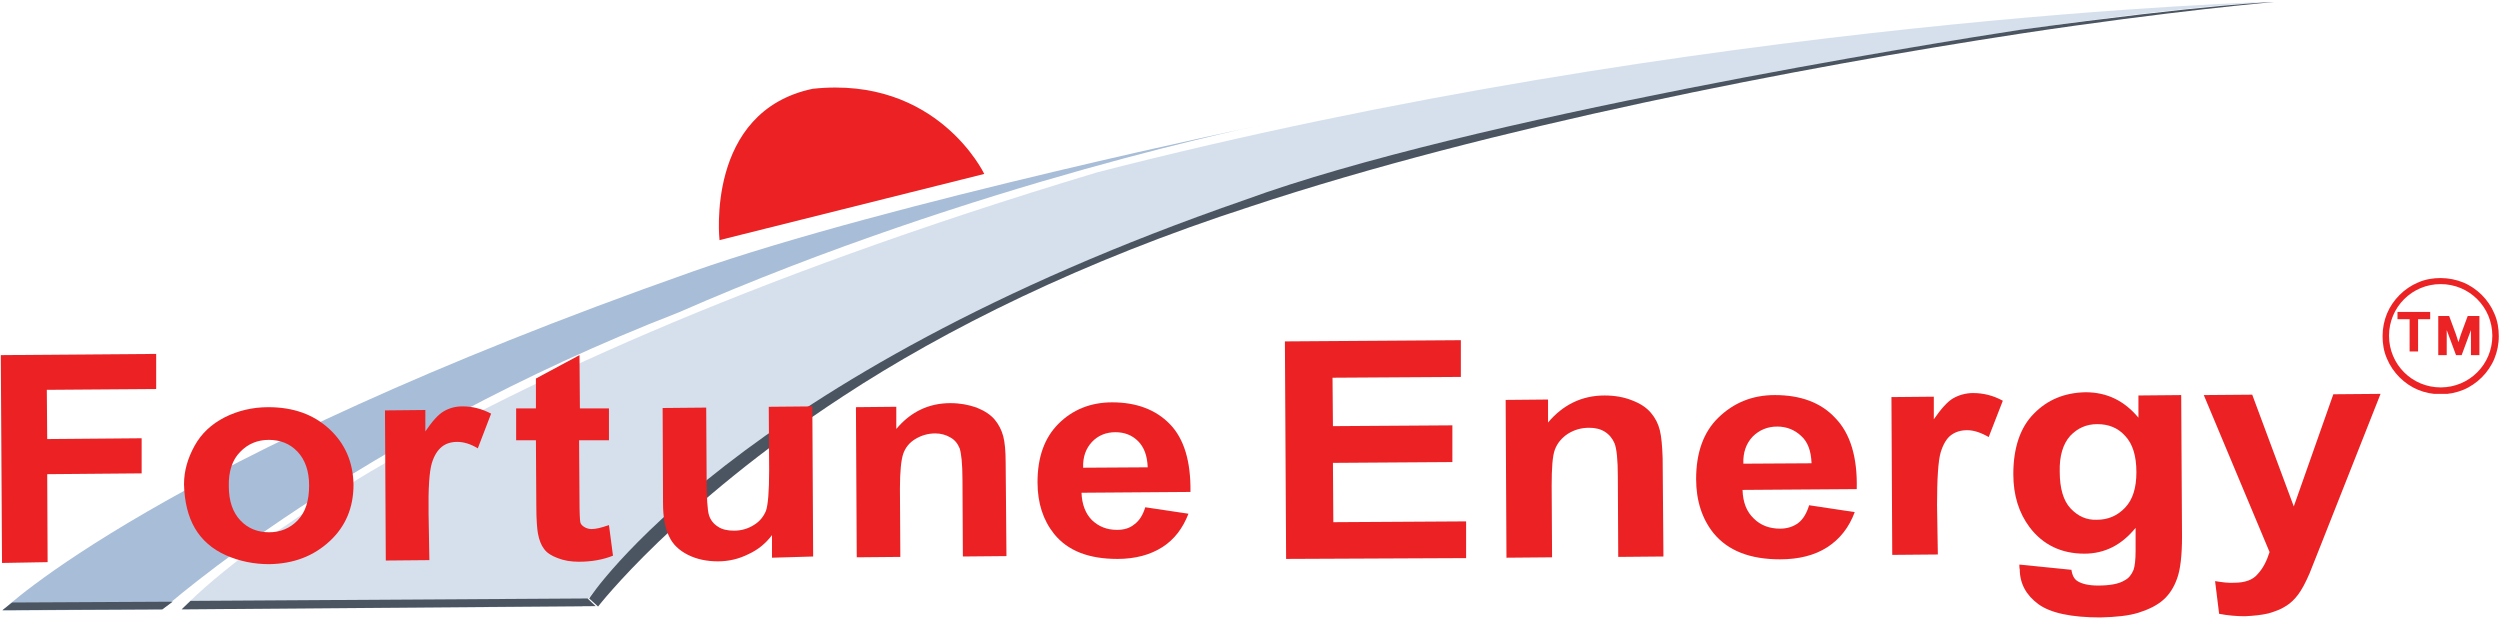 <?xml version="1.0" encoding="utf-8"?>
<!-- Generator: Adobe Illustrator 22.0.0, SVG Export Plug-In . SVG Version: 6.00 Build 0)  -->
<svg version="1.1" id="图层_1" xmlns="http://www.w3.org/2000/svg" xmlns:xlink="http://www.w3.org/1999/xlink" x="0px" y="0px"
	 viewBox="0 0 619.5 153.7" style="enable-background:new 0 0 619.5 153.7;" xml:space="preserve">
<style type="text/css">
	.st0{fill:#D6E0ED;}
	.st1{fill:#4B5562;}
	.st2{fill:#EB2124;}
	.st3{fill:#A8BDD7;}
	.st4{clip-path:url(#SVGID_2_);}
	.st5{fill:#EC2325;}
</style>
<g>
	<path class="st0" d="M144.2,150.3c0,0,50.7-69.8,196.7-110.7C493.4,2.8,563.8,0.4,563.8,0.4s-142,3.7-291.9,42.3
		C93.6,96.3,45.1,151,45.1,151L144.2,150.3z"/>
	<polygon class="st1" points="47.2,148.9 145.6,148.3 147.6,150.2 45,151 	"/>
	<path class="st1" d="M146,148.3l2.2,2c0,0,19.4-25.1,60.7-52.1c25.3-16.6,59.2-33.5,100.9-47c59.7-19.8,136.2-34.5,191.1-42.9
		c37-5.6,62.6-7.8,62.6-7.8s-14.5,0.3-63,6.9C480.2,10.5,364,29.2,308.3,49.6C181.7,93.4,146,148.3,146,148.3"/>
	<path class="st2" d="M178.3,59.5l65.6-16.4c0,0-11.6-24.4-42.5-21.1C174.7,27.6,178.3,59.5,178.3,59.5"/>
	<path class="st3" d="M0.6,151.3c0,0,38.5-37.3,171-84c48.3-17,142.7-36.7,142.7-36.7s-72.4,14.5-146.1,46.8
		C87.8,108.6,40.3,151,40.3,151L0.6,151.3z"/>
	<polygon class="st1" points="3,149.3 42.8,149.1 40.2,151 0.6,151.2 	"/>
	<g>
		<path class="st2" d="M0.5,139.5L0.2,88l38.5-0.3l0,8.7l-27.1,0.2l0.1,12.2l23.4-0.2l0,8.7l-23.4,0.2l0.1,21.8L0.5,139.5z"/>
		<path class="st2" d="M45.6,120c0-3.3,0.9-6.4,2.6-9.5c1.7-3.1,4.2-5.4,7.5-7.1c3.2-1.6,6.8-2.5,10.8-2.5c6.2,0,11.2,1.8,15.1,5.4
			c3.9,3.6,5.9,8.2,6,13.8c0,5.6-1.9,10.3-5.9,14c-4,3.7-8.9,5.6-15,5.7c-3.7,0-7.3-0.7-10.7-2.2s-6-3.8-7.7-6.7
			S45.7,124.3,45.6,120z M56.7,120.5c0,3.7,1,6.5,2.9,8.5s4.3,2.9,7.1,2.9c2.8,0,5.2-1,7.1-3c1.9-2,2.8-4.8,2.8-8.6
			c0-3.6-1-6.4-2.9-8.4c-1.9-2-4.3-2.9-7.1-2.9c-2.8,0-5.2,1-7.1,3C57.6,113.9,56.6,116.8,56.7,120.5z"/>
	</g>
	<g>
		<path class="st2" d="M106.4,138.8l-10.8,0.1l-0.2-37.2l10-0.1l0,5.3c1.7-2.5,3.2-4.2,4.6-5c1.4-0.8,2.9-1.2,4.6-1.2
			c2.5,0,4.8,0.6,7.1,1.8l-3.3,8.6c-1.8-1.1-3.5-1.6-5.1-1.6c-1.5,0-2.8,0.4-3.8,1.2c-1,0.8-1.9,2.1-2.5,4.1s-0.9,6.2-0.8,12.5
			L106.4,138.8z"/>
		<path class="st2" d="M150.9,101.2l0,7.9l-7.4,0l0.1,15c0,3,0.1,4.8,0.2,5.3s0.5,0.9,1,1.2c0.5,0.3,1.1,0.5,1.8,0.5
			c1,0,2.4-0.3,4.3-1l1,7.6c-2.5,1-5.3,1.5-8.5,1.5c-1.9,0-3.7-0.3-5.2-0.9c-1.6-0.6-2.7-1.3-3.4-2.3c-0.7-0.9-1.2-2.2-1.5-3.8
			c-0.2-1.1-0.4-3.5-0.4-6.9l-0.1-16.2l-4.9,0l0-7.9l4.9,0l0-7.4l10.8-5.8l0.1,13.2L150.9,101.2z"/>
	</g>
	<g>
		<path class="st2" d="M191.3,138.2l0-5.6c-1.5,2-3.4,3.6-5.8,4.7c-2.4,1.2-4.9,1.8-7.6,1.8c-2.7,0-5.2-0.5-7.4-1.6
			c-2.2-1.1-3.8-2.6-4.7-4.6c-1-2-1.5-4.7-1.5-8.2l-0.1-23.6l10.8-0.1l0.1,17.1c0,5.2,0.2,8.4,0.6,9.6c0.4,1.2,1.1,2.1,2.2,2.8
			c1,0.7,2.4,1,4,1c1.8,0,3.5-0.5,4.9-1.4c1.5-0.9,2.4-2.1,3-3.5c0.5-1.4,0.8-4.7,0.8-10.1l-0.1-15.7l10.8-0.1l0.2,37.2L191.3,138.2
			z"/>
		<path class="st2" d="M249.4,137.8l-10.8,0.1l-0.1-19c0-4-0.3-6.6-0.7-7.8c-0.5-1.2-1.2-2.1-2.3-2.7c-1-0.6-2.3-1-3.7-1
			c-1.9,0-3.5,0.5-5,1.4c-1.5,0.9-2.5,2.2-3,3.7s-0.8,4.4-0.8,8.6l0.1,16.9l-10.8,0.1l-0.2-37.2l10-0.1l0,5.5
			c3.5-4.2,8-6.4,13.4-6.4c2.4,0,4.5,0.4,6.5,1.1c2,0.8,3.5,1.8,4.5,3c1,1.2,1.7,2.6,2.1,4.1s0.6,3.7,0.6,6.6L249.4,137.8z"/>
		<path class="st2" d="M283.8,125.7l10.7,1.6c-1.4,3.6-3.5,6.4-6.5,8.3c-3,1.9-6.7,2.9-11.1,2.9c-7.1,0-12.3-2-15.7-6.2
			c-2.7-3.4-4.1-7.6-4.1-12.8c0-6.2,1.7-11,5.2-14.5s8-5.3,13.3-5.3c6,0,10.8,1.8,14.3,5.4c3.5,3.6,5.2,9.2,5.1,16.8l-27,0.2
			c0.1,2.9,1,5.2,2.6,6.8c1.7,1.6,3.7,2.4,6.2,2.4c1.7,0,3.1-0.4,4.2-1.3C282.4,129,283.2,127.6,283.8,125.7z M284.4,115.8
			c-0.1-2.9-0.9-5-2.4-6.5c-1.5-1.5-3.4-2.2-5.6-2.2c-2.3,0-4.3,0.8-5.8,2.4c-1.5,1.6-2.3,3.7-2.2,6.4L284.4,115.8z"/>
	</g>
	<g>
		<path class="st2" d="M318.7,138.5l-0.3-53.9l43.6-0.3l0,9.1l-31.8,0.2l0.1,12l29.6-0.2l0,9.1l-29.6,0.2l0.1,14.7l32.9-0.2l0,9.1
			L318.7,138.5z"/>
		<path class="st2" d="M412.2,137.9L401,138l-0.1-19.9c0-4.2-0.3-6.9-0.8-8.2c-0.5-1.2-1.3-2.2-2.4-2.9c-1.1-0.7-2.4-1-3.9-1
			c-2,0-3.7,0.5-5.3,1.5c-1.5,1-2.6,2.3-3.2,3.9c-0.6,1.6-0.8,4.6-0.8,9l0.1,17.7l-11.3,0.1l-0.2-39.1l10.5-0.1l0,5.7
			c3.7-4.4,8.4-6.7,14-6.7c2.5,0,4.8,0.4,6.8,1.2c2.1,0.8,3.6,1.8,4.7,3.1c1.1,1.3,1.8,2.7,2.2,4.3s0.6,3.9,0.7,6.9L412.2,137.9z"/>
		<path class="st2" d="M448.3,125.2l11.3,1.7c-1.4,3.8-3.7,6.7-6.8,8.7s-7,3-11.7,3c-7.4,0-12.9-2.1-16.5-6.5
			c-2.8-3.5-4.3-8-4.3-13.4c0-6.5,1.8-11.6,5.5-15.2s8.3-5.6,14-5.6c6.3,0,11.4,1.8,15,5.7c3.7,3.8,5.5,9.7,5.3,17.6l-28.3,0.2
			c0.1,3.1,1,5.4,2.8,7.1c1.7,1.7,3.9,2.5,6.5,2.5c1.8,0,3.3-0.5,4.5-1.4S447.7,127.2,448.3,125.2z M448.9,114.8
			c-0.1-3-0.9-5.3-2.6-6.8c-1.6-1.5-3.6-2.3-5.9-2.3c-2.5,0-4.5,0.9-6.1,2.5c-1.6,1.7-2.4,3.9-2.3,6.7L448.9,114.8z"/>
		<path class="st2" d="M480.2,137.4l-11.3,0.1l-0.2-39.1l10.5-0.1l0,5.6c1.8-2.6,3.4-4.4,4.8-5.2c1.4-0.8,3.1-1.3,4.9-1.3
			c2.6,0,5,0.6,7.4,1.9l-3.5,9c-1.9-1.1-3.7-1.7-5.3-1.7c-1.6,0-2.9,0.4-4,1.2c-1.1,0.8-2,2.3-2.6,4.3s-0.9,6.5-0.9,13.1
			L480.2,137.4z"/>
		<path class="st2" d="M500.4,139.9l12.9,1.3c0.2,1.4,0.7,2.3,1.5,2.8c1.1,0.7,2.8,1.1,5.1,1.1c2.9,0,5.2-0.4,6.6-1.3
			c1-0.5,1.7-1.4,2.2-2.6c0.3-0.9,0.5-2.4,0.5-4.7l0-5.7c-3.4,4.2-7.6,6.4-12.7,6.4c-5.7,0-10.3-2.2-13.6-6.6c-2.6-3.5-4-7.8-4-13.1
			c0-6.5,1.7-11.6,5.1-15c3.4-3.5,7.7-5.2,12.8-5.3c5.3,0,9.6,2.1,13.1,6.3l0-5.5l10.6-0.1l0.2,35.1c0,4.6-0.4,8.1-1.2,10.3
			c-0.8,2.3-2,4.1-3.5,5.4c-1.5,1.3-3.5,2.3-6,3.1c-2.5,0.8-5.7,1.1-9.5,1.2c-7.2,0-12.4-1.1-15.4-3.3c-3-2.2-4.6-5.1-4.6-8.6
			C500.4,140.8,500.4,140.4,500.4,139.9z M510.4,116.9c0,4.1,0.9,7.2,2.7,9.1c1.8,1.9,3.9,2.9,6.5,2.8c2.8,0,5.1-1,7-3
			c1.9-2,2.8-4.9,2.8-8.8c0-4-0.9-7-2.8-9c-1.8-2-4.1-2.9-6.9-2.9c-2.7,0-4.9,1-6.7,2.9C511.2,110,510.3,113,510.4,116.9z"/>
		<path class="st2" d="M546.1,97.9l12-0.1l10.3,27.7l9.8-27.8l11.7-0.1l-14.9,37.7l-2.7,6.8c-1,2.3-1.9,4-2.8,5.2
			c-0.9,1.2-1.9,2.2-3.1,2.9c-1.2,0.8-2.6,1.3-4.3,1.8c-1.7,0.4-3.6,0.6-5.8,0.7c-2.2,0-4.3-0.2-6.4-0.6l-1-8.1
			c1.8,0.3,3.4,0.5,4.8,0.4c2.6,0,4.6-0.7,5.8-2.2c1.3-1.4,2.2-3.2,2.9-5.4L546.1,97.9z"/>
	</g>
	<g>
		<defs>
			<rect id="SVGID_1_" x="590.3" y="68.6" width="29" height="29"/>
		</defs>
		<clipPath id="SVGID_2_">
			<use xlink:href="#SVGID_1_"  style="overflow:visible;"/>
		</clipPath>
		<g class="st4">
			<path class="st5" d="M604.8,70.4c-7.1,0-12.8,5.7-12.8,12.8c0,7.1,5.7,12.8,12.8,12.8s12.8-5.7,12.8-12.8
				C617.6,76.1,611.9,70.4,604.8,70.4z M604.8,97.7c-2,0-3.9-0.4-5.6-1.1c-1.7-0.7-3.3-1.8-4.6-3.1c-1.3-1.3-2.4-2.9-3.1-4.6
				c-0.8-1.8-1.1-3.7-1.1-5.6c0-2,0.4-3.9,1.1-5.6c0.7-1.7,1.8-3.3,3.1-4.6c1.3-1.3,2.9-2.4,4.6-3.1c1.8-0.8,3.7-1.1,5.6-1.1
				s3.9,0.4,5.6,1.1c1.7,0.7,3.3,1.8,4.6,3.1c1.3,1.3,2.4,2.9,3.1,4.6c0.8,1.8,1.1,3.7,1.1,5.6c0,2-0.4,3.9-1.1,5.6
				c-0.7,1.7-1.8,3.3-3.1,4.6c-1.3,1.3-2.9,2.4-4.6,3.1C608.7,97.3,606.8,97.7,604.8,97.7"/>
		</g>
	</g>
	<path class="st5" d="M594.1,79.1h3v8h2.1v-8h3v-1.8h-8.1V79.1"/>
	<path class="st5" d="M611.5,78.3l-1.7,4.6c-0.2,0.7-0.4,1.3-0.6,1.9c-0.2-0.7-0.4-1.3-0.6-1.9l-1.7-4.6h-2.7V88h2.1v-4.9
		c0-0.4,0-0.9,0-1.3c0.1,0.3,0.2,0.6,0.3,0.8l2,5.4h1.4l2-5.4c0.1-0.3,0.2-0.6,0.3-0.8c0,0.5,0,0.9,0,1.3V88h2.1v-9.7H611.5"/>
</g>
</svg>
